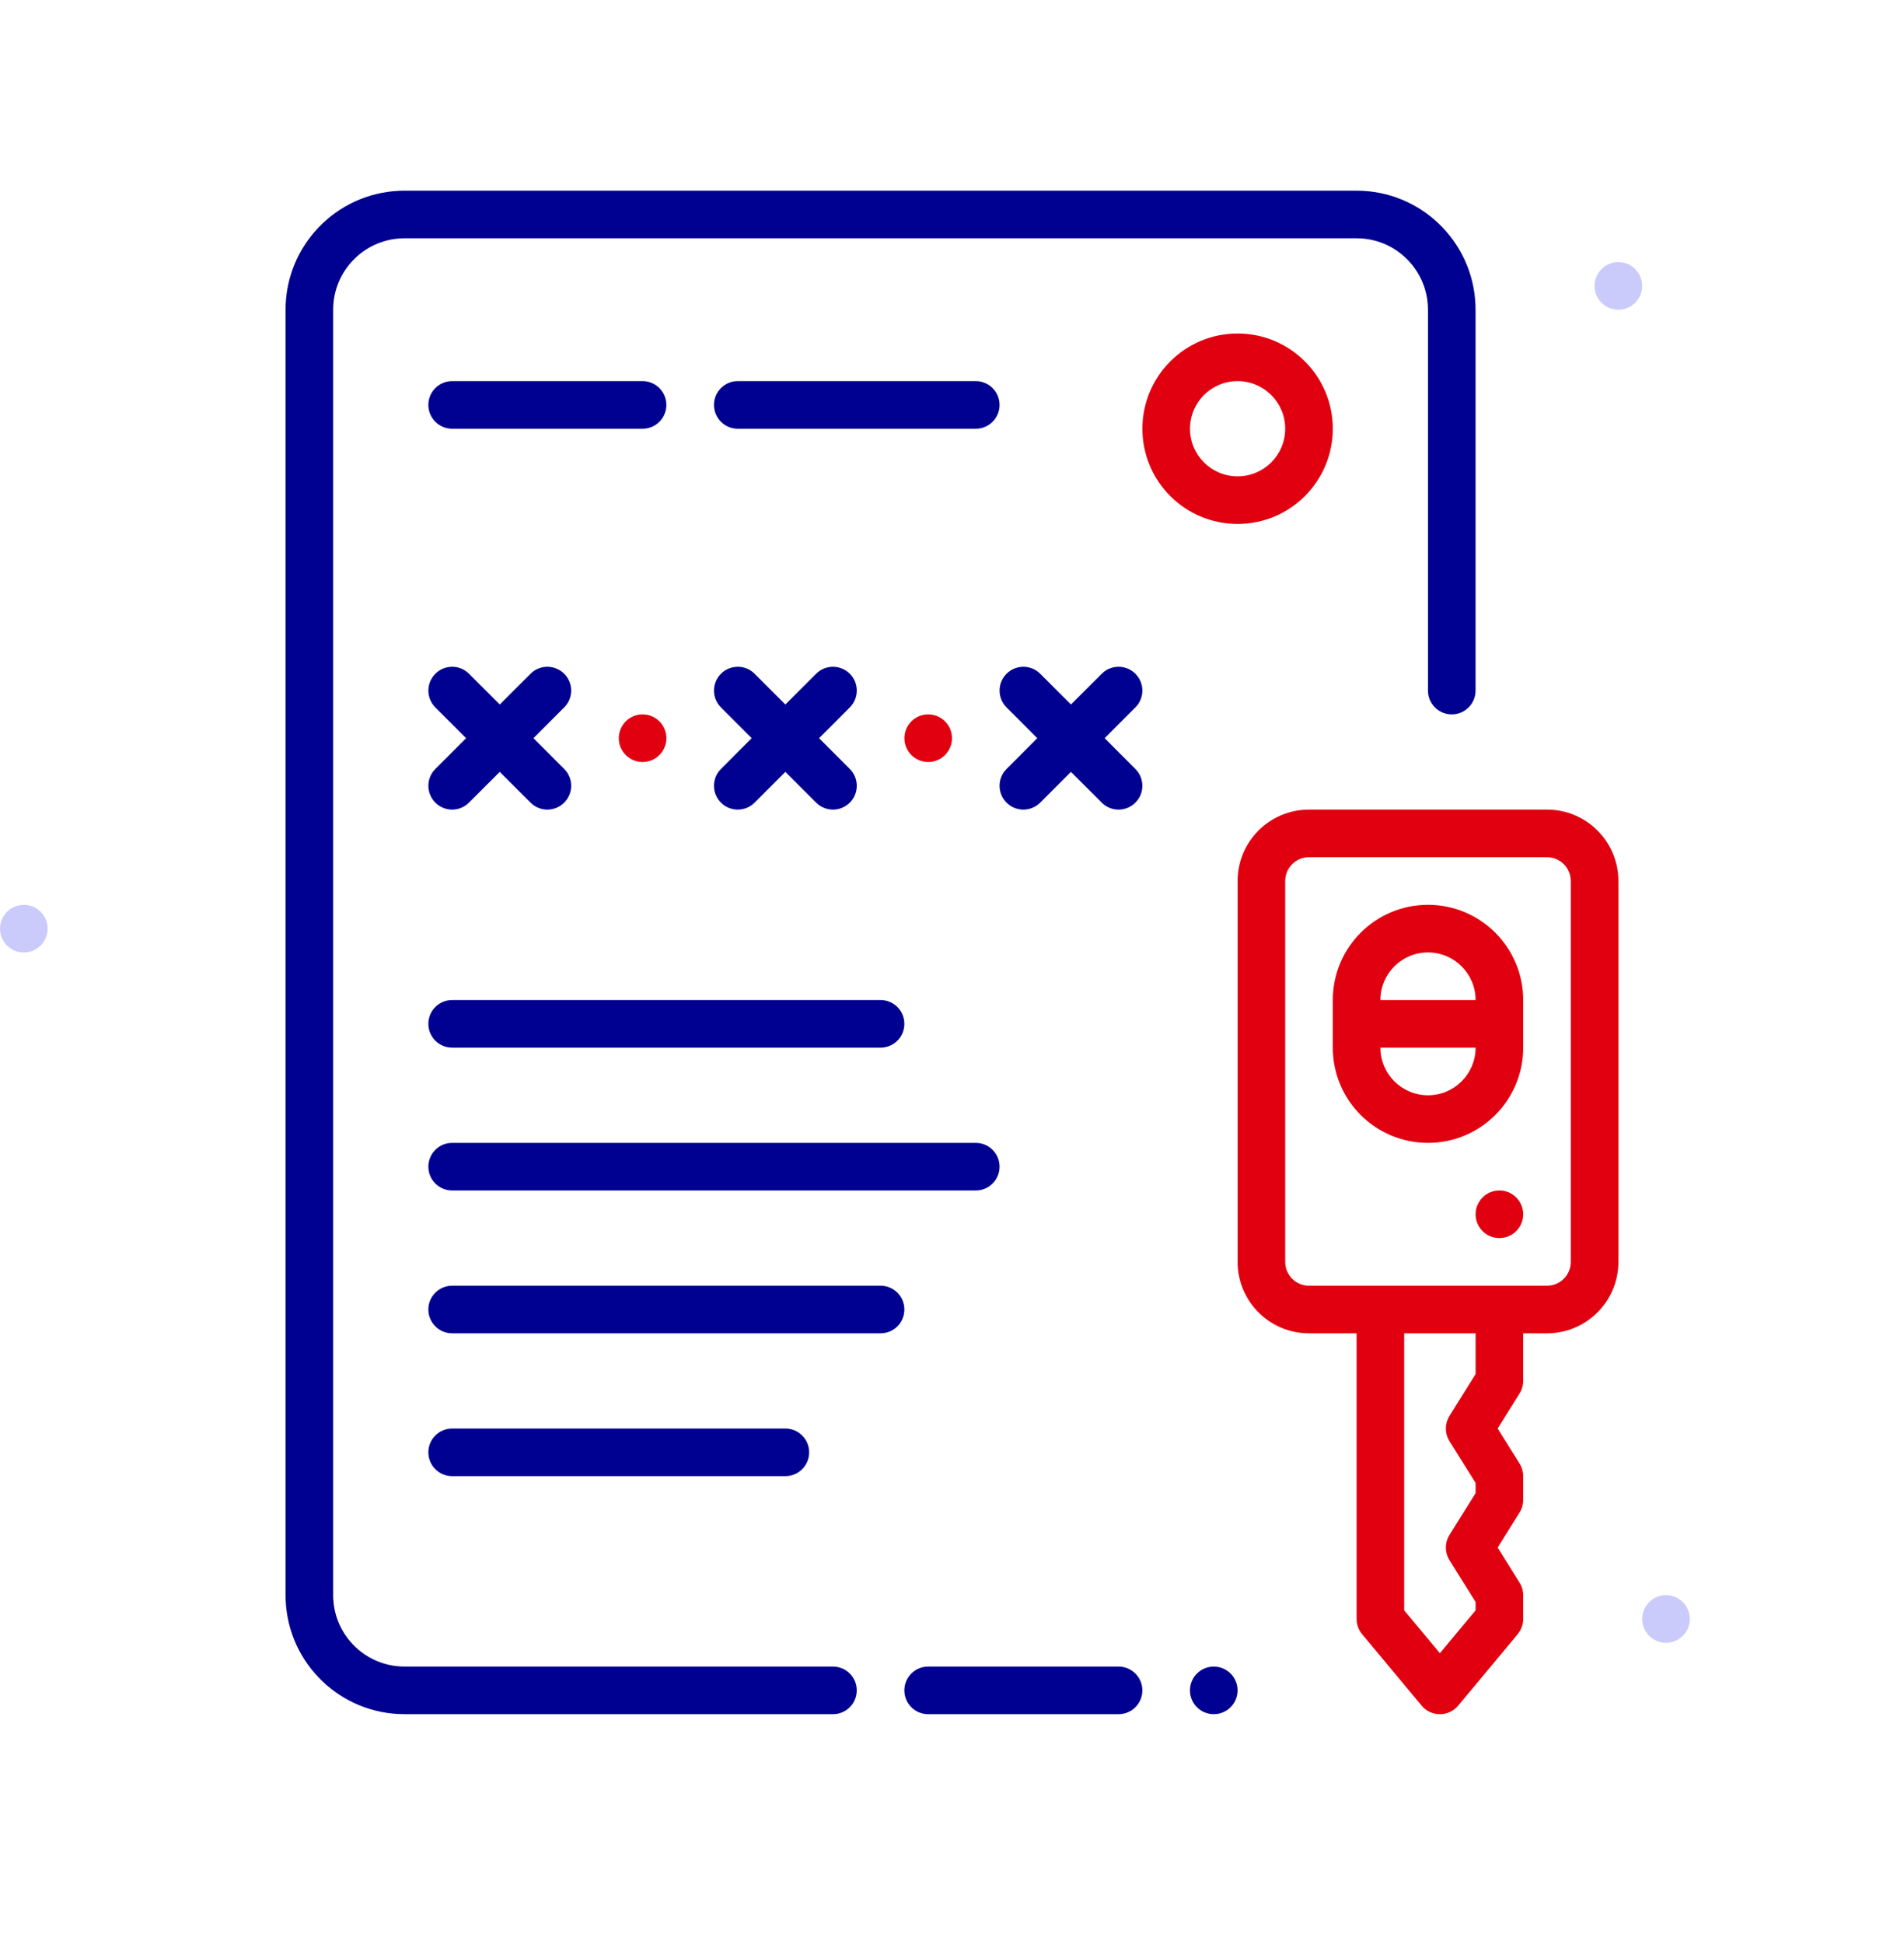 <svg width="48" height="49" viewBox="0 0 48 49" fill="none" xmlns="http://www.w3.org/2000/svg">
<path fill-rule="evenodd" clip-rule="evenodd" d="M42 41.407C41.669 41.407 41.4 41.137 41.4 40.806C41.4 40.476 41.669 40.206 42 40.206C42.331 40.206 42.6 40.476 42.6 40.806C42.6 41.137 42.331 41.407 42 41.407Z" fill="#CACAFB"/>
<path fill-rule="evenodd" clip-rule="evenodd" d="M40.799 7.806C40.468 7.806 40.199 7.537 40.199 7.206C40.199 6.876 40.468 6.606 40.799 6.606C41.13 6.606 41.399 6.876 41.399 7.206C41.399 7.537 41.13 7.806 40.799 7.806Z" fill="#CACAFB"/>
<path fill-rule="evenodd" clip-rule="evenodd" d="M0.6 24.007C0.269 24.007 0 23.738 0 23.407C0 23.076 0.269 22.807 0.6 22.807C0.931 22.807 1.2 23.076 1.2 23.407C1.2 23.738 0.931 24.007 0.6 24.007Z" fill="#CACAFB"/>
<path fill-rule="evenodd" clip-rule="evenodd" d="M31.2 8.406C29.874 8.406 28.8 9.481 28.8 10.806C28.8 12.132 29.874 13.206 31.2 13.206C32.525 13.206 33.6 12.132 33.6 10.806C33.6 9.481 32.525 8.406 31.2 8.406ZM31.2 9.606C31.862 9.606 32.4 10.143 32.4 10.806C32.4 11.469 31.862 12.006 31.2 12.006C30.537 12.006 30 11.469 30 10.806C30 10.143 30.537 9.606 31.2 9.606Z" fill="#E1000F"/>
<path d="M16.2 18.006C15.868 18.006 15.6 18.275 15.6 18.606C15.6 18.938 15.868 19.206 16.2 19.206C16.531 19.206 16.8 18.938 16.8 18.606C16.8 18.275 16.531 18.006 16.2 18.006Z" fill="#E1000F"/>
<path d="M22.8 18.606C22.8 18.275 23.068 18.006 23.4 18.006C23.731 18.006 24 18.275 24 18.606C24 18.938 23.731 19.206 23.4 19.206C23.068 19.206 22.8 18.938 22.8 18.606Z" fill="#E1000F"/>
<path d="M37.8 30.006C37.468 30.006 37.2 30.275 37.2 30.606C37.2 30.938 37.468 31.206 37.8 31.206C38.131 31.206 38.4 30.938 38.4 30.606C38.4 30.275 38.131 30.006 37.8 30.006Z" fill="#E1000F"/>
<path fill-rule="evenodd" clip-rule="evenodd" d="M33.6 25.206C33.6 23.881 34.674 22.806 36 22.806C37.325 22.806 38.4 23.881 38.4 25.206V26.406C38.4 27.732 37.325 28.806 36 28.806C34.674 28.806 33.6 27.732 33.6 26.406V25.206ZM34.8 26.406C34.8 27.069 35.337 27.606 36 27.606C36.662 27.606 37.2 27.069 37.2 26.406H34.8ZM37.2 25.206H34.8C34.8 24.544 35.337 24.006 36 24.006C36.662 24.006 37.2 24.544 37.2 25.206Z" fill="#E1000F"/>
<path fill-rule="evenodd" clip-rule="evenodd" d="M38.4 33.606H39C39.994 33.606 40.8 32.8 40.8 31.806V22.206C40.8 21.212 39.994 20.406 39 20.406H33C32.005 20.406 31.2 21.212 31.2 22.206V31.806C31.2 32.8 32.005 33.606 33 33.606H34.2V40.806L34.205 40.89C34.221 41 34.267 41.104 34.339 41.19L35.839 42.99L35.889 43.044C36.137 43.277 36.537 43.259 36.761 42.99L38.261 41.19L38.309 41.123C38.368 41.028 38.4 40.919 38.4 40.806V40.206L38.396 40.139C38.386 40.05 38.356 39.965 38.308 39.888L37.756 39.006L38.308 38.124L38.341 38.065C38.379 37.985 38.4 37.896 38.4 37.806V37.206L38.396 37.139C38.386 37.05 38.356 36.965 38.308 36.888L37.756 36.006L38.308 35.124L38.341 35.065C38.379 34.985 38.4 34.896 38.4 34.806V33.606ZM39 32.406C39.331 32.406 39.6 32.138 39.6 31.806V22.206C39.6 21.875 39.331 21.606 39 21.606H33C32.668 21.606 32.4 21.875 32.4 22.206V31.806C32.4 32.138 32.668 32.406 33 32.406H39ZM35.4 33.606H37.2V34.634L36.541 35.688L36.505 35.755C36.421 35.937 36.433 36.151 36.541 36.324L37.2 37.378V37.634L36.541 38.688L36.505 38.755C36.421 38.937 36.433 39.151 36.541 39.324L37.2 40.378V40.588L36.3 41.669L35.4 40.589V33.606Z" fill="#E1000F"/>
<path fill-rule="evenodd" clip-rule="evenodd" d="M34.199 4.806C35.812 4.806 37.128 6.08 37.196 7.676L37.199 7.806V17.406C37.199 17.738 36.931 18.006 36.599 18.006C36.291 18.006 36.038 17.774 36.003 17.476L35.999 17.406V7.806C35.999 6.848 35.25 6.064 34.305 6.009L34.199 6.006H10.199C9.241 6.006 8.457 6.755 8.402 7.7L8.399 7.806V40.206C8.399 41.165 9.149 41.948 10.094 42.003L10.199 42.006H20.999C21.331 42.006 21.599 42.275 21.599 42.606C21.599 42.914 21.368 43.167 21.069 43.202L20.999 43.206H10.199C8.586 43.206 7.27 41.933 7.202 40.336L7.199 40.206V7.806C7.199 6.193 8.473 4.877 10.069 4.809L10.199 4.806H34.199ZM28.199 42.006C28.531 42.006 28.799 42.275 28.799 42.606C28.799 42.914 28.568 43.167 28.269 43.202L28.199 43.206H23.399C23.068 43.206 22.799 42.938 22.799 42.606C22.799 42.298 23.031 42.045 23.329 42.01L23.399 42.006H28.199ZM30.599 42.006C30.931 42.006 31.199 42.275 31.199 42.606C31.199 42.938 30.931 43.206 30.599 43.206C30.268 43.206 29.999 42.938 29.999 42.606C29.999 42.275 30.268 42.006 30.599 42.006ZM19.799 36.006C20.131 36.006 20.399 36.275 20.399 36.606C20.399 36.914 20.168 37.167 19.869 37.202L19.799 37.206H11.399C11.068 37.206 10.799 36.938 10.799 36.606C10.799 36.298 11.031 36.045 11.329 36.01L11.399 36.006H19.799ZM22.199 32.406C22.531 32.406 22.799 32.675 22.799 33.006C22.799 33.314 22.568 33.568 22.269 33.602L22.199 33.606H11.399C11.068 33.606 10.799 33.337 10.799 33.006C10.799 32.699 11.031 32.445 11.329 32.41L11.399 32.406H22.199ZM24.599 28.806C24.931 28.806 25.199 29.075 25.199 29.406C25.199 29.714 24.968 29.968 24.669 30.002L24.599 30.006H11.399C11.068 30.006 10.799 29.738 10.799 29.406C10.799 29.099 11.031 28.845 11.329 28.81L11.399 28.806H24.599ZM22.199 25.206C22.531 25.206 22.799 25.475 22.799 25.806C22.799 26.114 22.568 26.367 22.269 26.402L22.199 26.406H11.399C11.068 26.406 10.799 26.137 10.799 25.806C10.799 25.498 11.031 25.245 11.329 25.21L11.399 25.206H22.199ZM11.767 16.932L11.823 16.982L12.599 17.757L13.375 16.982L13.431 16.932C13.667 16.749 14.007 16.766 14.223 16.982C14.44 17.198 14.456 17.538 14.273 17.774L14.223 17.83L13.448 18.606L14.223 19.382C14.458 19.616 14.458 19.996 14.223 20.23C14.007 20.447 13.667 20.463 13.431 20.28L13.375 20.23L12.599 19.455L11.823 20.23L11.767 20.28C11.532 20.463 11.191 20.447 10.975 20.23C10.759 20.014 10.742 19.674 10.925 19.438L10.975 19.382L11.75 18.606L10.975 17.83C10.741 17.596 10.741 17.216 10.975 16.982C11.191 16.766 11.532 16.749 11.767 16.932ZM18.967 16.932L19.023 16.982L19.799 17.757L20.575 16.982L20.631 16.932C20.867 16.749 21.207 16.766 21.424 16.982C21.64 17.198 21.656 17.538 21.473 17.774L21.424 17.83L20.648 18.606L21.424 19.382C21.658 19.616 21.658 19.996 21.424 20.23C21.207 20.447 20.867 20.463 20.631 20.28L20.575 20.23L19.799 19.455L19.023 20.23L18.967 20.28C18.732 20.463 18.391 20.447 18.175 20.23C17.959 20.014 17.942 19.674 18.125 19.438L18.175 19.382L18.95 18.606L18.175 17.83C17.941 17.596 17.941 17.216 18.175 16.982C18.391 16.766 18.732 16.749 18.967 16.932ZM26.167 16.932L26.224 16.982L26.999 17.757L27.775 16.982L27.831 16.932C28.067 16.749 28.407 16.766 28.623 16.982C28.84 17.198 28.856 17.538 28.673 17.774L28.623 17.83L27.848 18.606L28.623 19.382C28.858 19.616 28.858 19.996 28.623 20.23C28.407 20.447 28.067 20.463 27.831 20.28L27.775 20.23L26.999 19.455L26.224 20.23L26.167 20.28C25.932 20.463 25.591 20.447 25.375 20.23C25.159 20.014 25.142 19.674 25.325 19.438L25.375 19.382L26.15 18.606L25.375 17.83C25.141 17.596 25.141 17.216 25.375 16.982C25.591 16.766 25.932 16.749 26.167 16.932ZM16.199 9.606C16.531 9.606 16.799 9.875 16.799 10.206C16.799 10.514 16.568 10.768 16.269 10.802L16.199 10.806H11.399C11.068 10.806 10.799 10.537 10.799 10.206C10.799 9.898 11.031 9.645 11.329 9.61L11.399 9.606H16.199ZM24.599 9.606C24.931 9.606 25.199 9.875 25.199 10.206C25.199 10.514 24.968 10.768 24.669 10.802L24.599 10.806H18.599C18.268 10.806 17.999 10.537 17.999 10.206C17.999 9.898 18.231 9.645 18.529 9.61L18.599 9.606H24.599Z" fill="#000091"/>
</svg>

